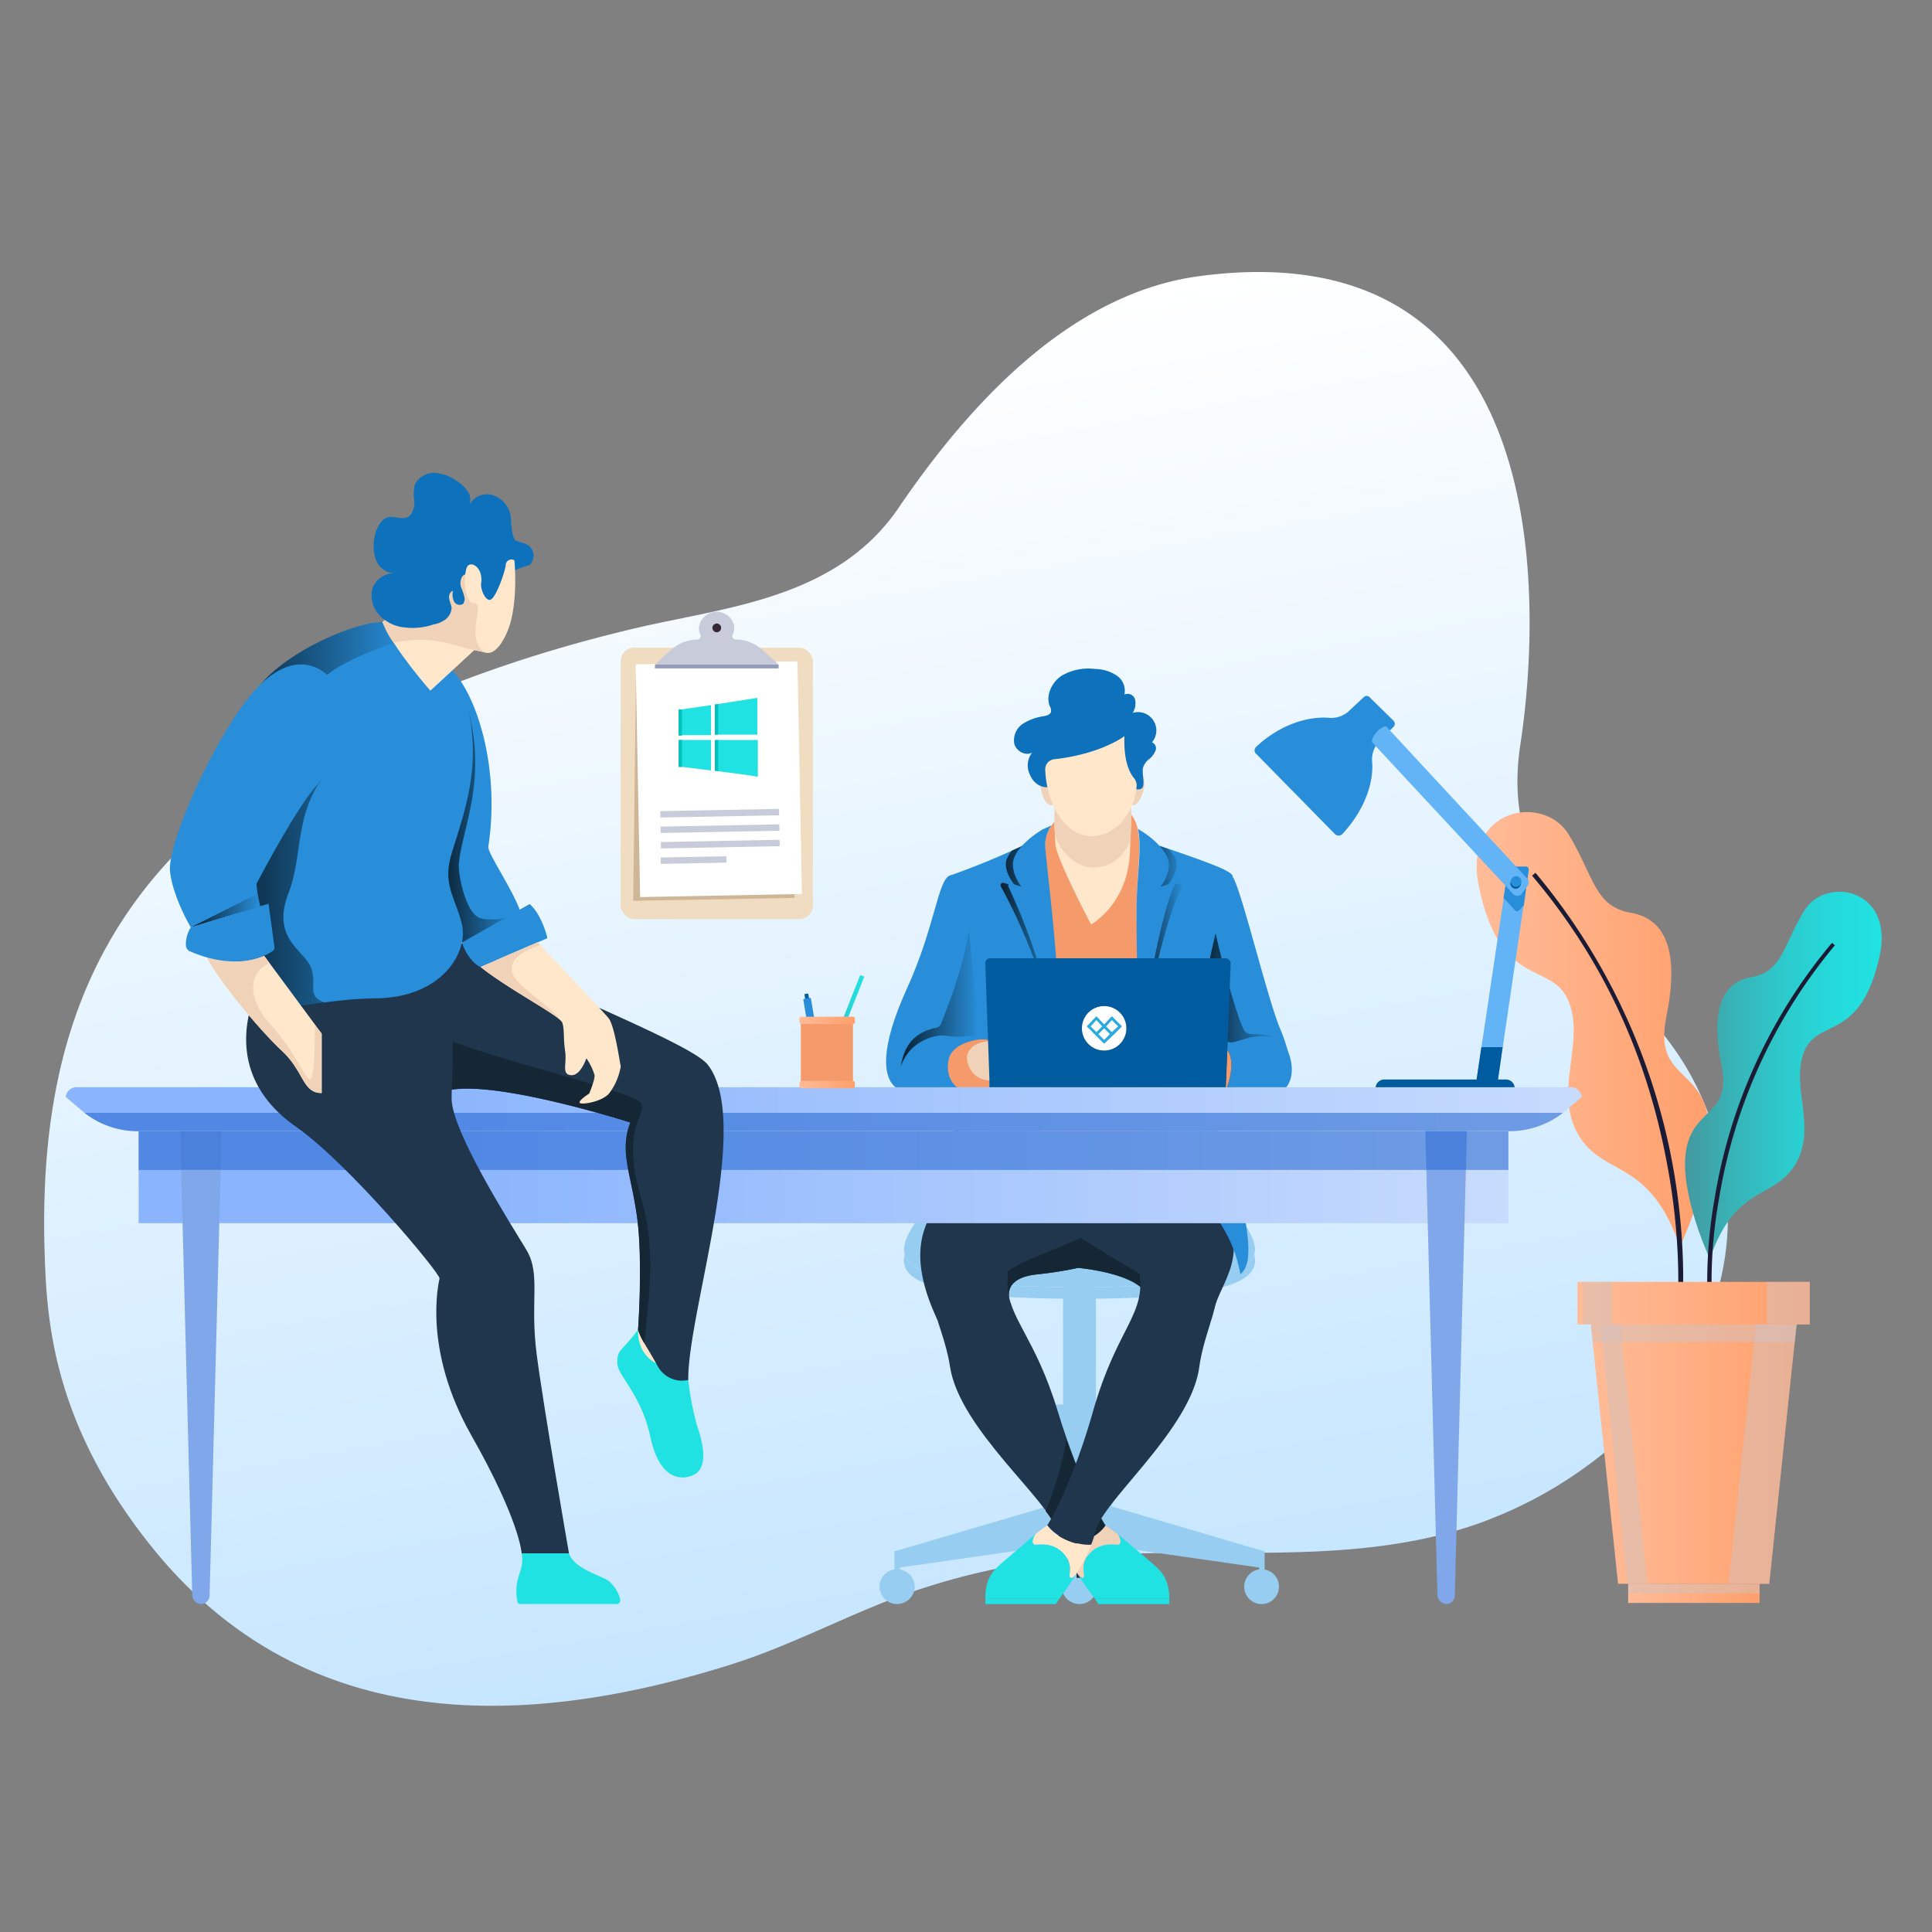 <svg xmlns="http://www.w3.org/2000/svg" xmlns:xlink="http://www.w3.org/1999/xlink" viewBox="0 0 400 400"><rect x="0" y="0" width="400" height="400" fill="#808080" stroke="none"/><defs><style>.a{isolation:isolate;}.b{fill:url(#a);}.c{fill:url(#b);}.d{fill:#1b1b35;}.e{fill:url(#c);}.f{fill:url(#d);}.g,.h{fill:#d3c2be;}.ag,.g,.h{opacity:0.5;}.g{mix-blend-mode:screen;}.ag,.h{mix-blend-mode:multiply;}.i{fill:url(#e);}.j{fill:url(#f);}.k{fill:#f0dcc1;}.l{fill:#ceb699;}.m{fill:#fff;}.n{fill:#c8cbda;}.o{fill:#939cbb;}.p{fill:#382632;}.q{fill:#63b4f7;}.r{fill:#288ed9;}.s{fill:#005b9f;}.t{fill:#98cdf2;}.u{fill:#1f364c;}.v{fill:#152735;}.w{fill:#21e2e2;}.x{fill:#f0d2b9;}.y{fill:#ffe7cb;}.z{fill:#f59b6b;}.aa,.ac,.ad,.ae,.aj,.ak,.al{opacity:0.78;mix-blend-mode:overlay;}.aa{fill:url(#g);}.ab{fill:#0e71bb;}.ac{fill:url(#h);}.ad{fill:url(#i);}.ae{fill:url(#j);}.af{fill:url(#k);}.ag{fill:#175dcc;}.ah{fill:url(#l);}.ai{fill:#80a7ea;}.aj{fill:url(#m);}.ak{fill:url(#n);}.al{fill:url(#o);}.am{fill:url(#p);}.an{fill:url(#q);}.ao{fill:url(#r);}.ap{fill:#00c1bc;}.aq{fill:#4987ce;}.ar{fill:#28aae1;}</style><linearGradient id="a" x1="197.78" y1="338.25" x2="151.23" y2="74.28" gradientUnits="userSpaceOnUse"><stop offset="0" stop-color="#c6e6ff"/><stop offset="1" stop-color="#fff"/></linearGradient><linearGradient id="b" x1="305.71" y1="213.31" x2="353.94" y2="213.31" gradientUnits="userSpaceOnUse"><stop offset="0" stop-color="#ffbc98"/><stop offset="1" stop-color="#ff9f6c"/></linearGradient><linearGradient id="c" x1="348.89" y1="222.78" x2="389.57" y2="222.78" gradientUnits="userSpaceOnUse"><stop offset="0" stop-color="#44989f"/><stop offset="0.21" stop-color="#39b0b4"/><stop offset="0.52" stop-color="#2ccbcd"/><stop offset="0.8" stop-color="#24dcdd"/><stop offset="1" stop-color="#21e2e2"/></linearGradient><linearGradient id="d" x1="328.61" y1="297.46" x2="372.73" y2="297.46" xlink:href="#b"/><linearGradient id="e" x1="337.08" y1="329.93" x2="364.25" y2="329.93" xlink:href="#b"/><linearGradient id="f" x1="326.64" y1="269.78" x2="374.69" y2="269.78" xlink:href="#b"/><linearGradient id="g" x1="249" y1="204.76" x2="264.52" y2="204.76" gradientUnits="userSpaceOnUse"><stop offset="0"/><stop offset="1" stop-opacity="0"/></linearGradient><linearGradient id="h" x1="186.5" y1="207.15" x2="202.55" y2="207.15" xlink:href="#g"/><linearGradient id="i" x1="236.17" y1="200.13" x2="244.86" y2="200.13" xlink:href="#g"/><linearGradient id="j" x1="207.12" y1="200.13" x2="219.35" y2="200.13" xlink:href="#g"/><linearGradient id="k" x1="13.59" y1="229.69" x2="327.45" y2="229.69" gradientUnits="userSpaceOnUse"><stop offset="0.22" stop-color="#8ab4fd"/><stop offset="1" stop-color="#c7dbfd"/></linearGradient><linearGradient id="l" x1="28.72" y1="243.76" x2="312.32" y2="243.76" xlink:href="#k"/><linearGradient id="m" x1="91.14" y1="168.45" x2="107.88" y2="168.45" xlink:href="#g"/><linearGradient id="n" x1="45.96" y1="169.12" x2="84.23" y2="169.12" xlink:href="#g"/><linearGradient id="o" x1="39.48" y1="188.49" x2="53.85" y2="188.49" xlink:href="#g"/><linearGradient id="p" x1="169.35" y1="212.99" x2="178.83" y2="212.99" gradientTransform="translate(-66.2 79.2) rotate(-21.6)" xlink:href="#c"/><linearGradient id="q" x1="165.47" y1="224.52" x2="176.94" y2="224.52" xlink:href="#b"/><linearGradient id="r" x1="165.47" y1="211.3" x2="176.94" y2="211.3" xlink:href="#b"/></defs><title>what-is-windows-dedicated-server</title><g class="a"><path class="b" d="M354.9,234c-6-18.6-15.5-24.3-24.5-36.2-11.1-14.5-18.5-25.1-15.6-43.8,4.6-30.5,6.6-106.7-66.7-96.8-26.2,3.6-47,25.8-62.1,48-12.9,18.9-36,20.5-54.6,24.9-22.9,5.4-46.2,13.6-67.3,25.6-43.6,24.6-56.6,60-54.8,105.4.5,13.7,2.3,35.2,23.2,60.5,28.3,34,69.5,38.6,118.9,23,11.4-3.6,22.1-9.2,33.2-13.5a143.6,143.6,0,0,1,35.8-8.5c28.4-3.1,57.9,2.4,85.2-7a88.6,88.6,0,0,0,38-26A57.4,57.4,0,0,0,354.9,234Z"/><path class="c" d="M347.8,258.1s7.7-16,5.9-26.6-11.3-8.3-8.7-21,.3-20.2-7.3-21.5-7.7-7.6-12.9-16.2-22.1-5.5-18.6,10.8c4.5,21.6,15.2,15.2,18.6,23.8s-3.2,18.4,1.9,27.4S341.5,239.6,347.8,258.1Z"/><path class="d" d="M348.1,273.8h-1c0-.1,1.5-12.7-1.5-30.3s-9.8-40.2-28.4-62.2l.7-.6a131.1,131.1,0,0,1,28.8,62.7C349.6,261,348.1,273.7,348.1,273.8Z"/><path class="e" d="M354,260.6s-6.4-13.6-4.9-22.5,9.5-7,7.3-17.7-.2-17,6.2-18.1,6.5-6.4,10.9-13.7,18.6-4.7,15.7,9.1c-3.9,18.2-12.9,12.9-15.7,20.1s2.7,15.5-1.7,23.1S359.4,245,354,260.6Z"/><path class="d" d="M353.8,273.8a99.6,99.6,0,0,1,1.2-25.7,109.7,109.7,0,0,1,24.3-52.9l.6.5a109.5,109.5,0,0,0-24,52.5,98,98,0,0,0-1.2,25.5Z"/><polygon class="f" points="366.3 327.9 335 327.9 328.6 267 372.7 267 366.3 327.9"/><polygon class="g" points="330.5 267 336.9 327.9 341.1 327.9 334.7 267 330.5 267"/><polygon class="h" points="372.7 267 366.3 327.9 357.9 327.9 364.3 267 372.7 267"/><polygon class="h" points="371.6 277.9 372 274.2 329.4 274.2 329.8 277.9 371.6 277.9"/><rect class="i" x="337.1" y="327.9" width="27.2" height="3.97"/><rect class="h" x="337.1" y="327.9" width="27.2" height="1.98"/><rect class="j" x="326.6" y="265.4" width="48.1" height="8.8"/><rect class="h" x="365.8" y="265.4" width="8.9" height="8.8"/><rect class="g" x="327.8" y="265.4" width="6" height="8.8"/><rect class="k" x="128.5" y="134.1" width="39.8" height="56.19" rx="2.8"/><polygon class="l" points="164.5 185.9 131.1 186.5 131.7 137.6 165.1 136.9 164.5 185.9"/><rect class="m" x="132.1" y="137.2" width="33.5" height="48.2" transform="translate(-3.1 2.9) rotate(-1.1)"/><rect class="n" x="136.8" y="167.7" width="24.6" height="1.32" transform="translate(-3.3 2.9) rotate(-1.1)"/><rect class="n" x="136.8" y="170.9" width="24.6" height="1.32" transform="translate(-3.3 2.9) rotate(-1.1)"/><rect class="n" x="136.9" y="174.1" width="24.6" height="1.32" transform="translate(-3.4 2.9) rotate(-1.1)"/><rect class="n" x="136.9" y="177.4" width="13.6" height="1.32" transform="translate(-3.5 2.8) rotate(-1.1)"/><rect class="o" x="135.6" y="137.6" width="25.6" height="0.79"/><path class="n" d="M152.4,132.4h0a.7.7,0,0,1-.7-1,3.3,3.3,0,0,0,.2-2.2,3.7,3.7,0,0,0-7.2.8,3.2,3.2,0,0,0,.3,1.4.7.7,0,0,1-.6,1h0a8.3,8.3,0,0,0-5.4,2.1l-3.4,3.1h25.6l-3.4-3.1A8.3,8.3,0,0,0,152.4,132.4Z"/><path class="p" d="M149.3,130a.9.9,0,1,1-1.8,0,.9.9,0,0,1,1.8,0Z"/><path class="q" d="M312.2,180.1l-6.5,43.5a.7.7,0,0,0,.6.7h3.2a.6.6,0,0,0,.6-.5l6.4-43.5a.6.6,0,0,0-.6-.7h-3.1A.6.6,0,0,0,312.2,180.1Z"/><path class="r" d="M312.2,179.9a.6.6,0,0,1,.6-.5h3.1a.6.6,0,0,1,.6.7l-1,7.3-.9,1a.6.6,0,0,1-.9.1l-2.4-2.6Z"/><path class="r" d="M275,148.6a5.4,5.4,0,0,0,4.6-1.7l2.8-2.6a.8.8,0,0,1,1.2.1l4.9,4.8a.9.9,0,0,1,0,1.3l-2.7,2.7a5.6,5.6,0,0,0-1.7,4.7c.3,4.6-1.9,10.2-6.2,14.8a1.1,1.1,0,0,1-1.6-.1l-16.1-16.4a1,1,0,0,1-.1-1.6C264.7,150.3,270.3,148.3,275,148.6Z"/><path class="q" d="M284.1,153.7,313.2,185a1.2,1.2,0,0,0,1.9,0l1.1-1.5a1.2,1.2,0,0,0,0-1.6l-29.1-31.4c-.2-.3-1.3.2-2.1,1.1S283.9,153.5,284.1,153.7Z"/><path class="s" d="M310.1,223.8a.6.6,0,0,1-.6.5h-3.2a.7.7,0,0,1-.6-.7l1-6.8h4.4Z"/><path class="s" d="M284.8,225.3h28.8a1.8,1.8,0,0,0-1.8-1.8H286.5a1.8,1.8,0,0,0-1.7,1.8Z"/><path class="s" d="M312.7,182.9a1.1,1.1,0,0,0,2.2,0,1.1,1.1,0,1,0-2.2,0Z"/><path class="r" d="M312.8,182.5a1.1,1.1,0,0,0,2.2,0,1.1,1.1,0,0,0-2.2,0Z"/><rect class="t" x="220.1" y="212.9" width="6.8" height="108.36"/><path class="t" d="M218.6,290.8h9.8a1.8,1.8,0,0,1,1.8,1.8v19.3a0,0,0,0,1,0,0H216.8a0,0,0,0,1,0,0V292.6A1.8,1.8,0,0,1,218.6,290.8Z"/><polygon class="t" points="223.5 311.9 223.5 319.2 185.2 324.7 185.2 321.2 216.8 311.9 223.5 311.9"/><path class="t" d="M189.4,328.5a3.7,3.7,0,0,1-3.7,3.6,3.6,3.6,0,1,1,0-7.2A3.7,3.7,0,0,1,189.4,328.5Z"/><polygon class="t" points="186.3 326.7 185.2 326.7 185.2 321.2 186.3 320.9 186.3 326.7"/><polygon class="t" points="223.5 311.9 223.5 319.2 261.8 324.7 261.8 321.2 230.2 311.9 223.5 311.9"/><path class="t" d="M257.6,328.5a3.6,3.6,0,0,0,3.6,3.6,3.6,3.6,0,1,0,0-7.2A3.6,3.6,0,0,0,257.6,328.5Z"/><path class="t" d="M219.8,328.5a3.7,3.7,0,0,0,3.7,3.6,3.6,3.6,0,0,0,0-7.2A3.7,3.7,0,0,0,219.8,328.5Z"/><polygon class="t" points="260.7 326.7 261.8 326.7 261.8 321.2 260.7 320.9 260.7 326.7"/><rect class="p" x="222.9" y="321.2" width="1.1" height="5.47"/><rect class="p" x="191.8" y="192.3" width="63.3" height="43.22" rx="10.3"/><rect class="r" x="193.3" y="192.3" width="60.3" height="41.21" rx="9.8"/><path class="t" d="M223.5,266.5c-27,0-35-2.9-36.2-6.7-1.2,4.9,4,9.1,36.2,9.1s37.4-4.2,36.2-9.1C258.5,263.6,250.5,266.5,223.5,266.5Z"/><path class="t" d="M258.2,254.2c3.7,6.3,4.4,12.3-34.7,12.3s-38.4-6-34.7-12.3,7.1-8.7,34.7-8.7S255.2,249.1,258.2,254.2Z"/><path class="u" d="M208.9,268.7c-.5-4.1,4.2-4.7,6.2-4.9a74.8,74.8,0,0,0,8.1-1.3c.9-1.7,1.5-26,1.5-26H213s-16.9,9.7-19.7,14.1-4.8,10.8.8,22.7Z"/><path class="u" d="M251,272.5c1.1-6.6,7.5-11.1,2.7-21.9s-13-14.1-13-14.1h-16l-1.5,26s13.1,1.1,14.5,6.2S251,272.5,251,272.5Z"/><path class="v" d="M240.5,266.2c-7.1-3.7-16.7-9.9-16.7-9.9l-10,4.2c-4.2,1.8-7.6,3.5-9.5,8.6l-.3,1.1,4.9-1.5c-.5-4.1,4.2-4.7,6.2-4.9a74.8,74.8,0,0,0,8.1-1.3s13.1,1.1,14.5,6.2c.6,2.1,2.8,3.1,5.3,3.5C242.7,269.4,243.8,267.9,240.5,266.2Z"/><polygon class="w" points="242.1 331 226.7 331 227.4 332.1 242.1 332.1 242.1 331"/><path class="w" d="M224.3,326.6c.5-.4-.9-2.6,1.3-5s5.2-1.8,5.8-1.8.9-.7,0-2.2l5.1,4.3c3.3,2.9,5.5,4,5.6,9.1H226.7a60.7,60.7,0,0,1-4-5.8C222.8,325.5,223.9,327,224.3,326.6Z"/><path class="x" d="M228.9,315.8l2.5,1.8c.9,1.5.6,2.2,0,2.2s-3.6-.6-5.8,1.8-.8,4.6-1.3,5-1.5-1.1-1.6-1.4a37.8,37.8,0,0,1-2.8-5.3C222.6,320.1,227,318.6,228.9,315.8Z"/><path class="u" d="M196.7,283c-1.6-10.5-8-16.9-.8-26.3,1.9-2.5,8-2,11.2,2.6,2.1,2.9,1.4,4.9,1.5,6.6.1,7,5.7,10.8,10.4,26.3s9.8,23.5,9.8,23.5h.1c-1.9,2.8-6.3,4.3-9,4.1-.4-.9-.7-1.9-1-2.8C217.2,310.6,198.7,295.9,196.7,283Z"/><path class="v" d="M218.9,317.1c.3.9.6,1.9,1,2.8,2.7.2,7.1-1.3,9-4.1h-.1s-3.9-6-8-17.7a75.2,75.2,0,0,1-4.3,14.8A13.6,13.6,0,0,1,218.9,317.1Z"/><polygon class="w" points="204 331 219.3 331 218.6 332.1 204 332.1 204 331"/><path class="w" d="M221.6,326.6c-.5-.4.8-2.6-1.4-5s-5.2-1.8-5.8-1.8-.9-.7,0-2.2l-5,4.3c-3.3,2.9-5.4,4-5.4,9.1h15.3a51.4,51.4,0,0,0,3.9-5.8C223.1,325.5,222.1,327,221.6,326.6Z"/><path class="y" d="M216.8,315.8l-2.4,1.8c-.9,1.5-.6,2.2,0,2.2s3.6-.6,5.8,1.8.9,4.6,1.4,5,1.5-1.1,1.6-1.4a29.3,29.3,0,0,0,2.7-5.3C223.2,320.1,218.8,318.6,216.8,315.8Z"/><path class="u" d="M248.3,283c1.5-10.5,7.7-16.9.3-26.3-2-2.5-8.1-2-11.2,2.6-2,2.9-1.3,4.9-1.3,6.6,0,7-5.4,10.8-9.8,26.3s-9.4,23.5-9.4,23.5h-.1c2,2.8,6.4,4.3,9.1,4.1a15.2,15.2,0,0,0,.9-2.8C228.4,310.6,246.6,295.9,248.3,283Z"/><path class="z" d="M226.3,166.1c-3.9,0-9.9,3.9-9.9,8.6s3.8,42.6-3.4,61.8h27.7s-5.4-34.1-5.4-47.8S239.3,166.1,226.3,166.1Z"/><path class="r" d="M255.2,181.5c1.8,2.6,7.1,24.9,9.8,31.4a36.3,36.3,0,0,1,1.6,4.6H252.8c-1.7.1-3.6-6.9-3.8-10.4s2.3-16.4,4.3-20.9Z"/><path class="aa" d="M257.8,213.6c-1.1-1-4.7-13.7-6.4-21.6-1.4,5.6-2.5,12.6-2.4,15s2.1,10.5,3.8,10.4h7.6l4.1-2.3C260.8,213.3,259.1,214.8,257.8,213.6Z"/><path class="r" d="M266.6,217.5c1.5,3.6.9,6.7-.8,8.1s-8,.6-12.1,1.5V226s2.5-5.7.4-8.6v-1.8s.4.4,1.6.1S264.3,212.3,266.6,217.5Z"/><path class="z" d="M253.7,226s2.5-5.7.4-8.6Z"/><path class="r" d="M240.1,175.1c9.9,3.4,15.3,5.3,15.1,6.4s-3.6,9.5-5.6,21.9-2.6,15.8-.4,22.8,7.3,18.6,8.3,24.4,1.8,11.3-.7,13.2a28.3,28.3,0,0,0-8.8-16c-7.7-7.2-11.9-7.7-11.9-22.7S240.1,175.1,240.1,175.1Z"/><path class="r" d="M211.7,175.1a154.5,154.5,0,0,1-15.1,6.2,51.5,51.5,0,0,1,4.2,17.7c.3,9.4,3.9,14.9,3.3,23.2s-13.8,18.8-10.8,28.4c0,0,3.5-3.8,10.7-6.6s14.8-9.2,15.3-24S211.7,175.1,211.7,175.1Z"/><path class="y" d="M218.5,162.7a116.7,116.7,0,0,0,0,12.1c.4,3.4,7.4,16.6,7.4,16.6s7.4-4.1,8-14.4.1-14,.1-14Z"/><path class="x" d="M218.5,162.7s-.2,4.7-.2,8.6,3.9,8.3,8,8.3,6.1-2.3,7.7-5.4a73.9,73.9,0,0,0,0-11.2Z"/><path class="x" d="M234,163.1c-.4,1.8-.2,3.4.5,3.6s1.7-1.1,2.2-2.9.2-3.4-.5-3.6S234.5,161.3,234,163.1Z"/><path class="x" d="M218.2,163.1c.5,1.8.2,3.4-.5,3.6s-1.7-1.1-2.1-2.9-.3-3.4.5-3.6S217.8,161.3,218.2,163.1Z"/><path class="ab" d="M236.7,158.8a3.6,3.6,0,0,1,1.3-1.7,4.5,4.5,0,0,0,1.2-1.6,1.3,1.3,0,0,0-.7-1.8,3.8,3.8,0,0,0-4-6.1,3.6,3.6,0,0,0,.5-2.8,1.6,1.6,0,0,0-2.2-1,3.8,3.8,0,0,0-1.7-4,8.4,8.4,0,0,0-4.4-1.3,11,11,0,0,0-6.9,1.4c-2,1.3-3.3,4-2.5,6.2a2.1,2.1,0,0,1,.3,1.3c-.2.6-1,.8-1.6.9a10.6,10.6,0,0,0-4.3,1.6A4.1,4.1,0,0,0,210,154c.4,1.5,2.3,2.6,3.7,1.8a4.4,4.4,0,0,0-.8,3.7c1.3,4.5,5.1,3.5,5.6,3.2s.9-1.6,1.7-2.1,2-.2,2.9.2c3.5,1.5,6.8,1.4,10.4,2.1.8.2,2.1.9,2.9.3S236.3,160,236.7,158.8Z"/><path class="y" d="M218.2,157.2a2.1,2.1,0,0,0-1.8,2.1c.3,7.7,4.4,13.8,9.6,13.8s8.8-5,9.3-10.1a2.4,2.4,0,0,0-.6-2c-.8-1-2.1-3.4-1.9-8.6C232.8,152.4,228.1,156.1,218.2,157.2Z"/><path class="r" d="M196.6,181.3c-2.4.9-3.1,10.8-8.8,23.3s-5,18.4-2.4,20.5c0,0,12.7-8.5,15.9-9.6,0,0,2-1.9,1-6.7S200.7,179.8,196.6,181.3Z"/><path class="ac" d="M202.3,208.8c-.5-2.3-.9-9.6-1.7-16.1-.8,5.8-3.3,13.1-5.7,19.1a1.5,1.5,0,0,1-1.2,1c-4.8,1.1-6.5,4-7.2,7.9,0,0,4.6.1,4.2,1,3.9-2.5,8.7-5.5,10.6-6.2C201.3,215.5,203.3,213.6,202.3,208.8Z"/><path class="r" d="M203,215.2c0-.8-1.3-.8-3.8-.6s-3.7-.5-5.4-.1c-7.7,1.8-7.8,8.6-8.4,10.6,0,0,1.9,1.3,8.5,1.3,4.8,0,10,1.4,10.9-1.3a5.3,5.3,0,0,1-3.9,1.1c-3-.2-5.3-3-4.5-6.8S203,215.2,203,215.2Z"/><path class="z" d="M204.8,225.1a5.3,5.3,0,0,1-3.9,1.1c-3-.2-5.3-3-4.5-6.8s6.6-4.2,6.6-4.2h.8a1.5,1.5,0,0,1,1.6,1.7Z"/><path class="x" d="M209.4,219c0,1.9-2.1,4.7-4.6,4.7a4.8,4.8,0,0,1-4.6-4.7c0-1.9,2.1-3.4,4.6-3.4S209.4,217.1,209.4,219Z"/><path class="ad" d="M244.8,183.6c.2-.4-.2-.8-.7-.7l-2.6.7h-.1c.5-.4,3-3.4,2-5.8a8,8,0,0,0-1.5-2l-1.8-.6s-3.4,30.4-3.9,46.7c0,1.2.1,2.3.1,3.3C236.3,208.5,242,188.3,244.8,183.6Z"/><path class="r" d="M242.4,182.9l-2.1.7h0c.3-.4,2.4-3.4,1.5-5.8s-3.7-4.7-5.9-6l-.3-.2c.9,4-.3,9.9-.3,17.2,0,9.9.5,27.5.8,36.4,0-16.6,4.7-36.8,6.9-41.5A.5.5,0,0,0,242.4,182.9Z"/><path class="ae" d="M219.3,217.8c-.2-15.4-7.6-42.7-7.6-42.7l-2.2,1a10.1,10.1,0,0,0-1,1.6c-1,2.4,1.4,5.4,1.8,5.8h0l-2.5-.7a.5.5,0,0,0-.6.7c2.6,4.7,13.3,25.4,11.5,41.5C219,222.9,219.2,220.4,219.3,217.8Z"/><path class="r" d="M215.9,171.7l1.8-.8a7,7,0,0,0-1.3,3.8c0,4.1,4.6,34.2,2.3,50.4,1.6-16.1-7.7-36.8-9.9-41.5a.5.5,0,0,1,.6-.7l2.1.7h0c-.4-.4-2.4-3.4-1.6-5.8S213.7,173,215.9,171.7Z"/><path class="s" d="M252.6,228.9H206.1a1.1,1.1,0,0,1-1.1-1.1l-1-28.3a1,1,0,0,1,1.1-1.1h48.6a1.1,1.1,0,0,1,1.1,1.1l-1.1,28.3A1.1,1.1,0,0,1,252.6,228.9Z"/><path class="af" d="M312.3,234.2H28.7a17.8,17.8,0,0,1-11.2-3.8l-3.9-3.3a2.3,2.3,0,0,1,2.5-2H325a2.3,2.3,0,0,1,2.5,2l-3.9,3.3A18.1,18.1,0,0,1,312.3,234.2Z"/><path class="ag" d="M28.7,234.2H312.3a18.1,18.1,0,0,0,11.3-3.8H17.5A17.8,17.8,0,0,0,28.7,234.2Z"/><rect class="ah" x="28.7" y="234.2" width="283.6" height="19.05"/><rect class="ag" x="28.7" y="234.2" width="283.6" height="8.02"/><path class="ai" d="M41.6,332.1h0a1.9,1.9,0,0,1-1.8-1.9l-2.5-96h8.6l-2.5,96A1.8,1.8,0,0,1,41.6,332.1Z"/><polygon class="ag" points="37.3 234.2 37.5 242.2 45.7 242.2 45.9 234.2 37.3 234.2"/><path class="ai" d="M299.4,332.1h0a1.8,1.8,0,0,0,1.8-1.9l2.5-96h-8.6l2.5,96A2,2,0,0,0,299.4,332.1Z"/><polygon class="ag" points="303.7 234.2 303.5 242.2 295.3 242.2 295.1 234.2 303.7 234.2"/><path class="w" d="M132.1,275.3c-3.5,4.7-4.3,4-4.3,6.8s4.9,6.3,6.9,15.6c1.5,6.9,4.9,9.2,8.6,7.8s2.1-7.2,1-10.4a59.5,59.5,0,0,1-1.8-9.4Z"/><path class="y" d="M132.1,275.3c-.1,3.6,1.7,6.5,5.1,7.5Z"/><path class="u" d="M95.7,195.3c17.9,9.5,47.3,20.7,50.8,25.1,9.4,11.9-4.2,51.5-4,65.3a5.7,5.7,0,0,1-6.3-2.8c-2.5-4.5-3.5-5.6-4.1-7.6,0,0,1.1-14.1-.2-23.3s-3.7-13.5-1.4-19.6c0,0-31.9-10.2-39.5-6L80.5,202.1Z"/><path class="v" d="M132.8,228.5c-1-2.5-34.5-10-43.1-14.6l-2.4,3.9,3.7,8.6c7.6-4.2,39.5,6,39.5,6-2.3,6.1.2,10.4,1.4,19.6s.2,23.3.2,23.3a13.8,13.8,0,0,0,1.3,2.8c.7-7.9,2.7-18.8-.7-30.2C128.5,233.4,133.8,231.1,132.8,228.5Z"/><path class="w" d="M108,321.6c.7,3.8-1.8,4.9-.9,9.9,0,.4.4.6.8.6h19.7a.8.8,0,0,0,.8-1,7.3,7.3,0,0,0-2.4-3.8c-1.3-1-7.2-2.5-8.2-5.7Z"/><path class="u" d="M53.8,203.4c-5.3,11.5-3.4,22.3,7.5,29.9S91.2,263.7,91,264.7s-3.5,14.7,6.6,32.5S108,321.6,108,321.6h9.8s-5.3-30.4-6.7-41.3.9-16.5-2.1-21.5-15.5-24.5-15.5-31.4,2-19.4-5.1-25.9S53.8,203.4,53.8,203.4Z"/><path class="r" d="M93.7,138.8c5.8,6.5,9.7,21.7,7.4,36.5-.2,1.4,5.6,9.6,6.8,14l-12.2,6s-1.6-4.5-3.9-14.1S93.7,138.8,93.7,138.8Z"/><path class="aj" d="M99.5,190.1c-3.2-.9-4.7-9.5-4.5-11.3.7-7.2,5.5-16.4,2.3-30.4a11.2,11.2,0,0,0-4-6.8c-.9,8.1-3.3,31.7-1.5,39.6,2.3,9.6,3.9,14.1,3.9,14.1l12.2-6S102.7,191,99.5,190.1Z"/><path class="r" d="M95.7,195.3c1.2,3.5,3.3,4.7,3.7,4.9s.1.1.1,0l13.7-5.9c.1,0,.1-.1.1-.2s-1.1-4.6-3.5-6.8c0-.1-.1-.1-.2-.1l-13.9,7.9C95.7,195.2,95.6,195.2,95.7,195.3Z"/><path class="r" d="M95.6,191.2c-1.5-5.8-4.1-8.2-2-14.8,2.7-8.7,5.6-16.6,3.7-28s-10.8-19.6-18.1-19.6c-5.6,0-18.7,5.6-24.7,12.3s-8.4,14.4-8.5,25.3c-.2,17.6,4.7,22.1,3.3,33.3-.7,5.6.8,9.2,3.6,9.7s14-2.6,24.8-2.7C91.7,206.6,97.1,196.9,95.6,191.2Z"/><path class="ak" d="M64.3,142.9c4.9-5.8,12.7-8,19.9-10.9l-.2-2.1a12,12,0,0,0-4.8-1.1c-5.6,0-18.7,5.6-24.7,12.3s-8.4,14.4-8.5,25.3c-.2,17.6,4.7,22.1,3.3,33.3-.7,5.6.8,9.2,3.6,9.7s7.6-.9,14.4-1.8h0c-3.9-1.4-1.7-3.3-2.8-7s-8.5-6-4.8-15.6c3-7.7,1.3-15.9,7-23.8C71,155.2,60.5,147.5,64.3,142.9Z"/><path class="y" d="M100.5,135.1l-2.3-.5L89.1,143s-7.6-8.6-9.9-14.2l17.5-16.4Z"/><path class="x" d="M96.7,112.4,79.2,128.8a18.1,18.1,0,0,0,2.3,4.3c7.8-1.8,12.4.6,16.7,1.5l2.3.5Z"/><path class="ab" d="M109,112.7c-.7-.4-1.5-.4-2.2-.8s-.9-2.7-1-4.1a5.5,5.5,0,0,0-3.3-5.1,4.1,4.1,0,0,0-5.4,2,3,3,0,0,0-.3-3,7.3,7.3,0,0,0-2.2-2.1,9,9,0,0,0-4.7-1.7,4.4,4.4,0,0,0-4,2.4,8.7,8.7,0,0,0-.1,3.6c0,1.3-.4,2.7-1.5,3.2s-2.7-.3-4,0-2.4,2.2-2.7,3.9a8.7,8.7,0,0,0,.2,4.8,4.3,4.3,0,0,0,3.8,2.9,4.7,4.7,0,0,0-4.5,3.2,5.9,5.9,0,0,0,1.5,5.5,8,8,0,0,0,5.2,2.5,13.1,13.1,0,0,0,5.9-.6,6,6,0,0,0,2.6-1.1,3.3,3.3,0,0,0,1.2-2.4c-.1-.6-.4-1.2-.5-1.9a1.4,1.4,0,0,1,.8-1.6,3.2,3.2,0,0,0,.2,2.2,1.3,1.3,0,0,0,1.9.5,2,2,0,0,0,.3-1.1,11.7,11.7,0,0,0-.6-2,2.6,2.6,0,0,1-.1-2.1,1.2,1.2,0,0,1,1.7-.8c.5.2.7.8.9,1.3l1.2,3.8a10.1,10.1,0,0,0,.9,1.8,2.1,2.1,0,0,0,1.9.8c.9-.2,1.4-1.2,1.7-2.1s.8-5.8,3.4-6.8,2.6-.5,3.1-1.9A2.5,2.5,0,0,0,109,112.7Z"/><path class="y" d="M99.6,120.9c.5-3.1-1.7-4.7-2.7-3.8s-1,7.9,1.3,7.8-2.1,7.8,2.3,10.2c0,0,2.3,1.1,4.6-4.5s1.4-14.6,1.4-14.6a1.2,1.2,0,0,0-1.8,1.1c-.3,1.8-2.2,7.1-3.3,7.1S99.5,121.8,99.6,120.9Z"/><path class="r" d="M53.9,187.7a29.8,29.8,0,0,1-.8-4.7s8-15.4,12.4-20.3,9.2-12.8,4.9-19.8-11.8-8-19.6,2.4-16.1,29.7-15.6,35S39.5,192,39.5,192Z"/><path class="y" d="M54.7,197.9h0a17.8,17.8,0,0,1-11.8.3h-.1c2.9,5.4,11,15.1,15.6,19.4s4.2,8.7,8.2,8.7V214Z"/><path class="x" d="M64,223.4c-1.6-1.4-3-5.8-8-11.3s-4.5-10.9-.2-12.7l-1.1-1.5h0a17.8,17.8,0,0,1-11.8.3h-.1c2.9,5.4,11,15.1,15.6,19.4s4.2,8.7,8.2,8.7V214l-1.4-1.8C65.2,216.5,65.1,224.4,64,223.4Z"/><polygon class="al" points="39.5 192 53.4 185 53.9 187.7 39.5 192"/><path class="r" d="M39.5,192l16.1-4.9,1.2,8.8a.9.9,0,0,1-.5,1.1c-1.8,1.2-7.8,4-17.1-.1a1.4,1.4,0,0,1-.7-1A6.5,6.5,0,0,1,39.5,192Z"/><path class="y" d="M99.5,200.2c5.7,4.6,16.4,10.1,16.9,11.5s.2,3.2.6,5.9-.8,4.8,1.2,5,3.2-3.5,3.2-3.5a12.5,12.5,0,0,1,1.7,3.5c.1.9-1.1,3.8-1.1,3.8s-2.2,1.4-2,1.9,4.5-.1,6.1-1.9a12.7,12.7,0,0,0,2.3-5,1.7,1.7,0,0,0,.1-.7c-.3-1.5-1.3-8.4-2.5-9.9s-14.7-15.7-14.7-15.7Z"/><path class="x" d="M111.8,195.7l-.5-.6-11.8,5.1c5.5,4.4,15.6,9.7,16.8,11.3-1.8-2.9-9.9-7.6-10.3-10.3S108,197,111.8,195.7Z"/><rect class="am" x="173.6" y="201.3" width="0.9" height="23.33" transform="translate(90.8 -49.2) rotate(21.6)"/><rect class="s" x="167.3" y="205.6" width="0.8" height="8.37" rx="0.1" transform="translate(-32.7 31) rotate(-9.6)"/><rect class="r" x="167.8" y="206.5" width="1.6" height="16.33" rx="0.2" transform="translate(-33.6 31.2) rotate(-9.6)"/><rect class="z" x="165.8" y="211.2" width="10.8" height="13.45"/><rect class="an" x="165.5" y="223.8" width="11.5" height="1.51" rx="0.4"/><rect class="ao" x="165.5" y="210.5" width="11.5" height="1.51" rx="0.4"/><path class="w" d="M148.4,145.8l8.3-1.3h.1v7.6H148V146h.4Z"/><path class="w" d="M140.9,146.9l6.2-.9h.1v6.2h-6.7V147h.4Z"/><path class="w" d="M140.6,153.2h6.6v6.3h-.1l-6.5-.8v-5.5A.1.1,0,0,1,140.6,153.2Z"/><path class="w" d="M148.4,153.2h8.5v7.6h-.1c-2.8-.5-5.8-.8-8.6-1.2h-.1v-6.3a.1.1,0,0,1,.1-.1Z"/><path class="ap" d="M148.7,152.3v-6.5H148v6.3h.7Z"/><path class="ap" d="M141.2,152.4v-5.5h-.7v5.4h.7Z"/><path class="aq" d="M147.2,153.1h0Z"/><path class="ap" d="M141.2,158.8v-5.5c0-.1,0-.1.1-.1h-.7a.1.1,0,0,0-.1.1v5.5Z"/><path class="ap" d="M148.7,159.7v-6.4c0-.1,0-.1.1-.1h-.7a.1.1,0,0,0-.1.1v6.3h.6Z"/><circle class="m" cx="228.6" cy="212.9" r="4.6"/><path class="ar" d="M232.3,212.5l-2.1-2.1-1.6,1.7h0l-1.6-1.7-2,2.1,1.6,1.6h0l2,2,2.1-2h0Zm-2.1-1.3,1.3,1.3-1.3,1.2-1.2-1.2Zm-3.2,0,1.2,1.3-1.2,1.2-1.2-1.2Zm1.6,4.1-1.2-1.2,1.2-1.2,1.2,1.2Z"/></g></svg>